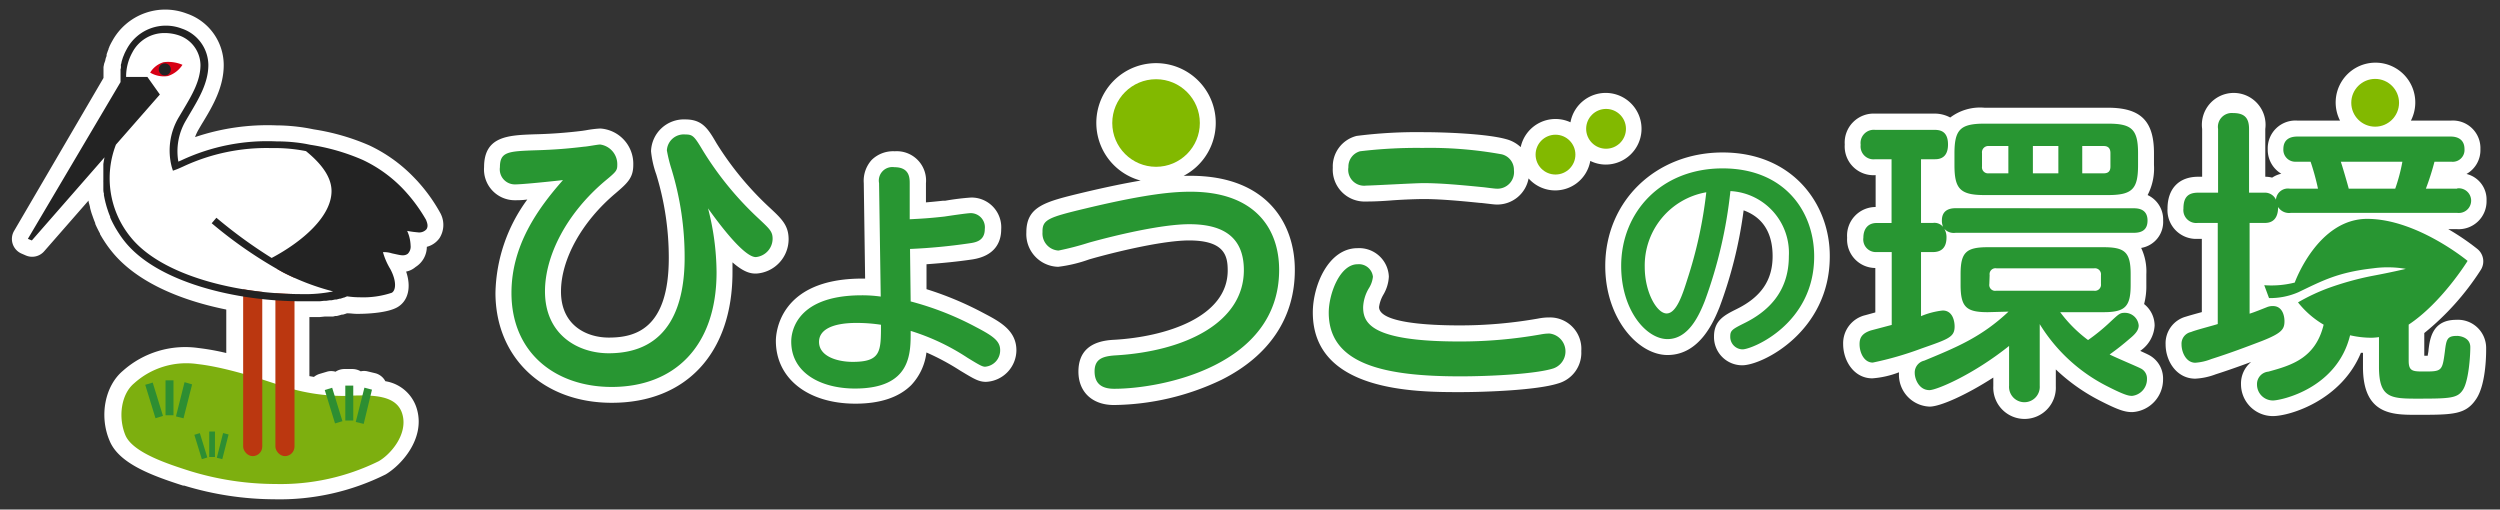 <svg xmlns="http://www.w3.org/2000/svg" viewBox="0 0 314 64" preserveAspectRatio="xMinYMin">
    <rect x="0" y="0" width="314" height="64" fill="#333333" stroke="none"/>
    <defs>
        <style>
            .cls-1{fill:#fff;}.cls-2{fill:#82b900;}.cls-3{fill:#289632;}.cls-4{fill:#7daf0f;}.cls-5{fill:#2d8e32;}.cls-6{fill:#bb3710;}.cls-7{fill:#232323;}.cls-8{fill:#d70014;}.cls-9{fill:none;}
        </style>
    </defs>
    <g id="レイヤー_2">
        <g id="レイヤー_1-2">
            <path class="cls-1"
                  d="M99.05,30.05c0-1.74-.88-2.57-2.29-3.89A39.14,39.14,0,0,1,90,18c-1.06-1.82-1.77-3-3.92-3a4.13,4.13,0,0,0-4.31,4,12.19,12.19,0,0,0,.66,2.91A35.67,35.67,0,0,1,84,32.4c0,9-4.3,10-7.54,10-2.77,0-6-1.52-6-5.78,0-4.05,2.62-8.78,6.85-12.34,1.49-1.28,2.23-1.93,2.23-3.56a4.44,4.44,0,0,0-4.15-4.58,14.28,14.28,0,0,0-1.79.22l-.46.07a59.69,59.69,0,0,1-6.06.44c-3.23.12-6.28.22-6.28,4.12a3.87,3.87,0,0,0,3.93,4.16c.32,0,.86,0,1.5-.09a20.44,20.44,0,0,0-4,11.72c0,8.13,6,13.81,14.59,13.81C86.2,50.6,92,44.32,92,34.2c0-.43,0-.85,0-1.25,1.61,1.41,2.47,1.41,3,1.41A4.33,4.33,0,0,0,99.05,30.05Z"/>
            <path class="cls-1"
                  d="M123.53,39.32a41.28,41.28,0,0,0-7.16-3l0-3.13q3.23-.23,5.72-.6c3-.45,3.66-2.31,3.66-3.78a3.74,3.74,0,0,0-3.77-4,31.06,31.06,0,0,0-3.25.4l-.28,0c-.91.1-1.57.16-2.15.21l0-2.42a3.68,3.68,0,0,0-3.92-4,3.85,3.85,0,0,0-2.89,1.08,3.9,3.9,0,0,0-1,2.91l.17,12h-.36c-10.55,0-10.85,7-10.85,7.82,0,4.71,4,7.89,10,7.89,3.1,0,5.45-.79,7-2.33a7.21,7.21,0,0,0,1.91-4.1,30.33,30.33,0,0,1,4.24,2.28c1.67,1,2.3,1.41,3.24,1.41A4,4,0,0,0,127.66,44C127.66,41.49,125.57,40.39,123.53,39.32Z"/>
            <path class="cls-1"
                  d="M149.53,22.08h-.86a7.5,7.5,0,1,0-5.4.6c-1.9.32-4.26.8-7.29,1.52h0c-4.71,1.14-7.07,1.7-7.07,5a4.1,4.1,0,0,0,4,4.31,17.73,17.73,0,0,0,3.89-.93l.49-.14c3.89-1.08,9.1-2.24,12.06-2.24,4.47,0,4.85,1.95,4.85,3.77,0,5.84-7.72,8.34-14.31,8.71-2.95.14-4.44,1.48-4.44,4s1.71,4.19,4.46,4.19a32.09,32.09,0,0,0,13.5-3.16c6-3,9.22-7.79,9.22-13.77C162.66,28.18,159.21,22.08,149.53,22.08Z"/>
            <path class="cls-1"
                  d="M194.61,39.87a7.18,7.18,0,0,0-1.42.14,56.27,56.27,0,0,1-9.9.86c-3.76,0-10.08-.3-10.08-2.31a4.18,4.18,0,0,1,.53-1.53,4.91,4.91,0,0,0,.7-2.29,3.73,3.73,0,0,0-3.93-3.57c-3.66,0-5.62,4.69-5.62,8.08,0,10,13,10,18.52,10,3.08,0,9.62-.23,12.29-1.09a4,4,0,0,0,2.91-4.07A3.94,3.94,0,0,0,194.61,39.87Z"/>
            <path class="cls-1"
                  d="M171.59,25.31c.36,0,1.4,0,3.06-.13s3.57-.18,4.14-.18c1.7,0,3.84.15,7.15.49h.11l.52.06c.76.09,1.15.14,1.42.14a4,4,0,0,0,4-3.28,4.47,4.47,0,0,0,7.75-2.2,4.35,4.35,0,0,0,1.93.46,4.5,4.5,0,1,0-4.42-5.31A4.47,4.47,0,0,0,191,18.48a4.22,4.22,0,0,0-1.82-1c-2.5-.7-7.94-.88-10.48-.88a59.75,59.75,0,0,0-8.3.47,3.94,3.94,0,0,0-3,4A4,4,0,0,0,171.59,25.31Z"/>
            <path class="cls-1"
                  d="M216.36,19.15c-8.41,0-14.74,6.13-14.74,14.26,0,6.59,4.12,11.18,7.82,11.18,4.12,0,5.87-4.39,6.53-6h0A55,55,0,0,0,219,26.42c3,1.09,3.64,3.64,3.64,5.76,0,3-1.43,5.12-4.52,6.64-1.52.76-2.84,1.42-2.84,3.44a3.54,3.54,0,0,0,3.54,3.62c2.56,0,11-4.26,11-13.67C229.86,25.72,225.23,19.15,216.36,19.15Z"/>
            <path class="cls-1"
                  d="M271.69,27.7a3.37,3.37,0,0,0-1.95-3.2,7.24,7.24,0,0,0,.8-3.77v-1.5c0-4.05-1.68-5.7-5.78-5.7H249.25a6.22,6.22,0,0,0-4.3,1.23,4.14,4.14,0,0,0-2.09-.49h-7.35a3.64,3.64,0,0,0-3.81,3.88A3.61,3.61,0,0,0,235.51,22h.07V26A3.59,3.59,0,0,0,232,29.86a3.57,3.57,0,0,0,3.54,3.8v5.58l-1.23.34a3.62,3.62,0,0,0-2.81,3.63c0,2.12,1.37,4.31,3.66,4.31a11.53,11.53,0,0,0,3.35-.76v.15a4,4,0,0,0,3.85,4.16c1.33,0,4.6-1.46,8-3.65v1.07a3.93,3.93,0,1,0,7.85,0V46.4a23.52,23.52,0,0,0,5.44,3.87c2.49,1.28,3.27,1.49,4.18,1.49a4.1,4.1,0,0,0,3.85-4.12,3.33,3.33,0,0,0-1.87-3.1c-.17-.09-.44-.21-1-.47l0,0a4.13,4.13,0,0,0,1.81-3.17,3.45,3.45,0,0,0-1.32-2.71,8.78,8.78,0,0,0,.28-2.38V34.44a6.87,6.87,0,0,0-.65-3.3A3.3,3.3,0,0,0,271.69,27.7Z"/>
            <path class="cls-1"
                  d="M308.5,40.17c-3,0-3.31,2.38-3.48,3.79,0,.19-.07.47-.1.72h-.43V41.83a33.17,33.17,0,0,0,7.11-7.95,2,2,0,0,0-.43-2.6,30.44,30.44,0,0,0-3.67-2.5h1.08a3.5,3.5,0,0,0,3.73-3.58,3.3,3.3,0,0,0-2.52-3.35,3.43,3.43,0,0,0,1.75-3.12,3.46,3.46,0,0,0-3.73-3.58h-5a5,5,0,1,0-8.9,0h-5.31a3.48,3.48,0,0,0-3.77,3.58,3.49,3.49,0,0,0,1.7,3.09,3.47,3.47,0,0,0-1.15.49,3.43,3.43,0,0,0-.86-.11v-6a4,4,0,1,0-7.93,0v6h-.5c-2.41,0-3.85,1.49-3.85,4A3.6,3.6,0,0,0,276.05,30h.5V39.2c-.95.26-1.59.44-2,.57A3.46,3.46,0,0,0,272,43.25c0,2.12,1.39,4.31,3.73,4.31a8.38,8.38,0,0,0,2.57-.55c1.63-.52,3.12-1.06,4.45-1.55a3.49,3.49,0,0,0-1.28,2.8,4,4,0,0,0,4,4c2.17,0,8.62-2,11.06-7.95l.26,0V46.1c0,6,3.71,6,6.7,6,4.63,0,6.2,0,7.53-2s1.24-6.25,1.24-6.43A3.54,3.54,0,0,0,308.5,40.17Z"/>
            <path class="cls-1"
                  d="M55.38,26.9a20.68,20.68,0,0,0-3.47-4.7,19,19,0,0,0-5.55-3.95,28.16,28.16,0,0,0-6.94-2l-.61-.12A23.86,23.86,0,0,0,35,15.75h-.2a28.4,28.4,0,0,0-10.3,1.47,5.52,5.52,0,0,1,.47-1c.17-.29.34-.59.54-.91,1.21-2,2.59-4.36,2.59-7.14A6.85,6.85,0,0,0,23.45,1.7,7.58,7.58,0,0,0,14.1,5.15c-.14.24-.26.48-.37.72,0,.06-.05.13-.09.22h0l0,.07a4.45,4.45,0,0,0-.16.42,1.52,1.52,0,0,0-.09.28h0l0,.1h0c0,.12-.07.23-.1.33s-.05.22-.08.35v0h0v0L13.08,8,13,8.41l0,.25h0L13,9s0,.09,0,.13h0v.51s0,.06,0,.09v.06L1.77,29a2,2,0,0,0-.18,1.62,2,2,0,0,0,1.09,1.22l.55.24a2,2,0,0,0,2.31-.51l5.58-6.38c0,.21.09.42.14.64l.05.2h0l0,.07c.06.24.13.49.21.74l.11.31h0c.1.29.21.59.33.87l0,.09v0h0v0c.14.33.31.67.48,1l.12.22h0l0,.07h0c.15.26.3.52.47.78l.18.28h0c.23.34.47.68.73,1,3.1,3.95,8.74,6.26,14.48,7.42v5.46a29.8,29.8,0,0,0-3.5-.63,11.76,11.76,0,0,0-9.49,2.87c-2.24,1.88-3,5.66-1.66,8.79,1.16,2.82,5.19,4.33,9.22,5.62l.14,0a39.24,39.24,0,0,0,11.32,1.72,29.85,29.85,0,0,0,14-3.13c2-1.2,4.91-4.45,3.95-8.07a4.92,4.92,0,0,0-4-3.63,2,2,0,0,0-1.25-1l-1-.24a1.84,1.84,0,0,0-.84,0,2.07,2.07,0,0,0-1.05-.29h-1a2,2,0,0,0-1.12.34,1.85,1.85,0,0,0-1.09,0l-.94.28a2.14,2.14,0,0,0-.68.37l-.57-.1V39.82h0l.42,0,.56,0h0l.34,0,.58-.06h0l.31,0h0l.27,0,.24,0h0l.24,0h0l.29-.07.19,0h0l.2-.05h0l.25-.07.2-.06h0l.14,0h0l.26-.08.23-.08c.45,0,.85.07,1.22.07h.14c1.37,0,3.83-.15,5-.85,1.35-.8,1.73-2.53,1.07-4.46a2.54,2.54,0,0,0,1.19-.58A3,3,0,0,0,53.61,31a2.81,2.81,0,0,0,1.59-1.09,3.09,3.09,0,0,0,.18-3Z"/>
            <circle class="cls-2" cx="145.2" cy="15.45" r="5.5"/>
            <circle class="cls-2" cx="195.37" cy="19.42" r="2.5"/>
            <circle class="cls-2" cx="201.72" cy="16.18" r="2.5"/>
            <circle class="cls-2" cx="298.32" cy="12.91" r="3"/>
            <path class="cls-3"
                  d="M90,34.2c0,9.4-5.39,14.4-13.17,14.4-7,0-12.59-4.23-12.59-11.81,0-5.9,3.24-10.52,6.47-14.17-2.81.31-5.27.54-6,.54A1.89,1.89,0,0,1,62.79,21c0-1.92,1-2,4.35-2.12,2.54-.07,4.35-.23,6.24-.46.31,0,1.69-.27,2-.27a2.5,2.5,0,0,1,2.15,2.58c0,.69-.15.85-1.54,2-4.88,4.12-7.54,9.43-7.54,13.86,0,5.47,4.16,7.78,8,7.78,7.85,0,9.54-6.39,9.54-12a37.78,37.78,0,0,0-1.65-11.13,18.36,18.36,0,0,1-.58-2.35,2.12,2.12,0,0,1,2.31-2c.93,0,1.12.19,2.2,2a40.66,40.66,0,0,0,7.12,8.66c1.27,1.2,1.65,1.54,1.65,2.43a2.33,2.33,0,0,1-2.11,2.31c-1.47,0-4.55-4.08-6-6.12A32.67,32.67,0,0,1,90,34.2Z"/>
            <path class="cls-3"
                  d="M114.38,37.86a37.68,37.68,0,0,1,8.24,3.24c2.12,1.11,3,1.73,3,2.88a2.06,2.06,0,0,1-1.89,2.08c-.34,0-.69-.19-2.19-1.11a28,28,0,0,0-7.16-3.39c0,2.73.15,7.24-7,7.24-4.23,0-8-1.93-8-5.89,0-.5,0-5.82,8.85-5.82a17,17,0,0,1,2.39.16L110.41,23a1.7,1.7,0,0,1,1.93-2c1.89,0,1.92,1.34,1.92,2l0,4.54c1.47-.08,2.27-.11,4.35-.34.54-.08,2.85-.43,3.31-.43a1.78,1.78,0,0,1,1.77,2c0,1.54-1.23,1.69-2,1.8a73,73,0,0,1-7.39.7Zm-6.81,2.7c-3,0-4.7.84-4.7,2.38,0,1.81,2.27,2.51,4.23,2.51,3.55,0,3.55-1.31,3.55-4.66A20.17,20.17,0,0,0,107.57,40.56Z"/>
            <path class="cls-3"
                  d="M136.44,26.16c7.89-1.89,11.13-2.08,13.09-2.08,8.08,0,11.13,4.62,11.13,9.82,0,12.05-14.75,14.93-20.72,14.93-1.58,0-2.46-.65-2.46-2.19s1-1.89,2.54-2c8.89-.5,16.21-4.16,16.21-10.71,0-4.46-3-5.77-6.85-5.77-3.43,0-9.13,1.35-12.59,2.31a36.32,36.32,0,0,1-3.85,1,2.14,2.14,0,0,1-2-2.31C130.9,27.58,131.63,27.31,136.44,26.16Z"/>
            <path class="cls-3"
                  d="M193.53,42a6.09,6.09,0,0,1,1.08-.11,2.26,2.26,0,0,1,.5,4.38c-2.15.7-7.89,1-11.7,1-9.55,0-16.52-1.51-16.52-8,0-2.35,1.39-6.08,3.62-6.08a1.77,1.77,0,0,1,1.93,1.57,3.35,3.35,0,0,1-.5,1.43,5,5,0,0,0-.73,2.39c0,2,1,4.31,12.08,4.31A57.91,57.91,0,0,0,193.53,42ZM170.82,19a59.91,59.91,0,0,1,7.85-.42,50.62,50.62,0,0,1,9.94.8,2,2,0,0,1,1.54,2A2.08,2.08,0,0,1,188,23.7c-.31,0-1.69-.2-1.85-.2-3-.3-5.35-.5-7.35-.5-1.12,0-6.47.31-7.2.31A2,2,0,0,1,169.36,21,2,2,0,0,1,170.82,19Z"/>
            <path class="cls-3"
                  d="M214.12,37.81c-.67,1.68-2,4.78-4.68,4.78s-5.82-3.64-5.82-9.18c0-6.75,5-12.26,12.74-12.26s11.5,5.37,11.5,11.06c0,8.48-7.78,11.67-9,11.67a1.57,1.57,0,0,1-1.54-1.62c0-.73.22-.9,1.73-1.65,2.92-1.43,5.63-3.87,5.63-8.43A7.77,7.77,0,0,0,217.34,24,57.48,57.48,0,0,1,214.12,37.81Zm-7.54-4.26c0,3.16,1.52,5.82,2.75,5.82s2-2.38,2.58-4.22a55,55,0,0,0,2.4-11A9.33,9.33,0,0,0,206.58,33.55Z"/>
            <path class="cls-3"
                  d="M268,26.16c.54,0,1.73.08,1.73,1.54,0,1.12-.65,1.54-1.73,1.54H245.63a1.6,1.6,0,0,1-1.42-.5,2.1,2.1,0,0,1,.27,1.08c0,1.38-.74,1.84-1.7,1.84h-1.5v8.05A9.79,9.79,0,0,1,244,39c1.34,0,1.5,1.5,1.5,2,0,1.35-.77,1.58-4.16,2.77a41.34,41.34,0,0,1-6.12,1.77c-1.08,0-1.66-1.23-1.66-2.31,0-.73.23-1.34,1.43-1.73l2.61-.69V31.66H235.7a1.58,1.58,0,0,1-1.66-1.8c0-1.16.62-1.85,1.66-1.85h1.88V20h-2.07a1.62,1.62,0,0,1-1.81-1.81,1.66,1.66,0,0,1,1.81-1.88h7.35c.62,0,1.81,0,1.81,1.84,0,1.08-.43,1.85-1.62,1.85h-1.77V28h1.5a1.39,1.39,0,0,1,1.27.5,2.06,2.06,0,0,1-.15-.81c0-1.16.77-1.54,1.73-1.54ZM249.67,39.21c-2.69,0-3.42-.62-3.42-3.43V34.44c0-2.74.69-3.39,3.42-3.39h14.52c2.69,0,3.42.61,3.42,3.39v1.34c0,2.74-.69,3.43-3.42,3.43h-5.43a16.88,16.88,0,0,0,3.5,3.5A24.15,24.15,0,0,0,265,40.48c1.16-1.08,1.27-1.19,1.89-1.19a1.74,1.74,0,0,1,1.73,1.58c0,.53-.31,1-1.11,1.65a31.94,31.94,0,0,1-2.54,2c.57.31,3.5,1.54,3.85,1.73a1.4,1.4,0,0,1,.84,1.35,2.1,2.1,0,0,1-1.85,2.12c-.38,0-.8,0-3.27-1.27a21.15,21.15,0,0,1-8.35-7.74v7.74a1.93,1.93,0,1,1-3.85,0v-5c-4.58,3.66-9.13,5.55-10,5.55-1.31,0-1.85-1.39-1.85-2.16a1.53,1.53,0,0,1,1.19-1.54c4-1.66,7.16-2.93,10.59-6.16Zm-.42-14.71c-3.08,0-3.77-.8-3.77-3.77V19.31c0-3,.69-3.78,3.77-3.78h15.51c2.93,0,3.78.66,3.78,3.7v1.5c0,3-.7,3.77-3.78,3.77Zm3-2.73V18.34h-2.46a.79.79,0,0,0-.85.89v1.69a.76.76,0,0,0,.85.85Zm-2.39,13.9a.74.74,0,0,0,.85.85h12.32a.76.76,0,0,0,.85-.85V34.55a.76.76,0,0,0-.85-.85H250.75a.74.74,0,0,0-.85.85Zm8.67-17.33h-3.2v3.43h3.2Zm3,3.43h2.7c.53,0,.84-.23.84-.85V19.23c0-.58-.27-.89-.84-.89h-2.7Z"/>
            <path class="cls-3"
                  d="M308.58,23.7h-3.89a33,33,0,0,0,1.08-3.39h2.11a1.48,1.48,0,0,0,1.66-1.58c0-1.31-1-1.58-1.73-1.58H288.56c-.93,0-1.77.35-1.77,1.58a1.5,1.5,0,0,0,1.61,1.58h1.81a30.34,30.34,0,0,1,.93,3.39h-3.51a1.51,1.51,0,0,0-1.77,1.38,1.52,1.52,0,0,0-1.46-.88h-1.92v-8c0-1.31-.5-2-2-2a1.74,1.74,0,0,0-1.89,2v8h-2.5c-1.31,0-1.85.61-1.85,2A1.62,1.62,0,0,0,276.05,28h2.5v12.7c-.46.16-2.85.77-3.35,1A1.5,1.5,0,0,0,274,43.25c0,1,.58,2.31,1.73,2.31a6.65,6.65,0,0,0,2-.46c2.43-.77,4.55-1.58,6.36-2.27,2.54-1,2.84-1.5,2.84-2.5,0-.12,0-1.89-1.46-1.89a1.92,1.92,0,0,0-.77.15c-.61.24-1.54.62-2.15.81V28h1.92c1.54,0,1.66-1.35,1.66-2a1.62,1.62,0,0,0,1.57.74h20.95a1.55,1.55,0,1,0,0-3.08Zm-7.74,0H295c0-.08-.89-3.16-1-3.39h7.74A22.17,22.17,0,0,1,300.84,23.7Zm9.43,19.9c0,1.31-.23,4.27-.92,5.35s-1.58,1.12-5.85,1.12c-3.31,0-4.7-.16-4.7-4V42.34a7.3,7.3,0,0,1-.93.08,12.05,12.05,0,0,1-2.7-.31c-1.63,6.71-8.69,8.19-9.69,8.19a2,2,0,0,1-2-2,1.57,1.57,0,0,1,1.42-1.62c2.88-.79,5.93-1.67,6.95-5.9a11.58,11.58,0,0,1-3.22-2.8,24.34,24.34,0,0,1,3.9-1.83,37.82,37.82,0,0,1,5.33-1.48c2.44-.45,4.31-.9,4.31-.9a13.45,13.45,0,0,0-4.11-.07c-4.44.5-6.39,1.57-9.38,3a8.9,8.9,0,0,1-3.69.74l-.6-1.62a12,12,0,0,0,3.83-.33s2.86-8,9.1-8,12.61,5.28,12.61,5.28-3.23,5.24-7.4,8v4.54c0,1.35.54,1.35,2,1.35,2.15,0,2.23-.08,2.54-2.47.19-1.54.27-2,1.5-2C308.77,42.17,310.27,42.29,310.27,43.6Z"/>
            <path class="cls-4"
                  d="M34.57,60.79a36.69,36.69,0,0,1-10.71-1.63c-2.59-.83-7.2-2.28-8.12-4.52s-.53-5.13,1.1-6.49a9.78,9.78,0,0,1,8-2.42c4,.44,9.65,2.46,10.4,2.68a24.88,24.88,0,0,0,8.07,1.32c3.6-.18,6.59-.14,7.25,2.37s-1.54,5-3,5.83A27.85,27.85,0,0,1,34.57,60.79Z"/>
            <path class="cls-5"
                  d="M44.37,52.82h-1V48.43h1Zm2.35-3.88-.95-.25L44.68,53l1,.24Zm-5-.24-.93.29,1.29,4.19.93-.28Z"/>
            <path class="cls-5"
                  d="M21.79,52.16h-1V47.77h1Zm2.34-3.88L23.18,48,22.1,52.3l.95.24Zm-4.95-.23-.94.28,1.29,4.2.94-.29Z"/>
            <path class="cls-5"
                  d="M27,57.4h-.72V54.2H27Zm1.71-2.83-.69-.18-.79,3.11.69.17Zm-3.61-.17-.69.21.94,3.06.69-.21Z"/>
            <rect class="cls-6" x="30.54" y="33.29" width="2.4" height="24" rx="1.2"/>
            <rect class="cls-6" x="34.59" y="33.29" width="2.4" height="24" rx="1.2"/>
            <path class="cls-1" d="M12.94,21.25c0-.12,0-.24,0-.35C13,21,13,21.13,12.94,21.25Z"/>
            <path class="cls-1" d="M15,10.29c0-.14,0-.29,0-.44C14.94,10,14.94,10.15,15,10.29Z"/>
            <path class="cls-1" d="M14.93,9.77c0-.13,0-.26,0-.4C14.94,9.51,14.93,9.64,14.93,9.77Z"/>
            <path class="cls-1" d="M12.89,21.94c0-.11,0-.22,0-.32C12.9,21.72,12.9,21.83,12.89,21.94Z"/>
            <path class="cls-1" d="M12.94,23.69l0-.29Z"/>
            <path class="cls-1" d="M13,24.5l0-.2Z"/>
            <path class="cls-1" d="M12.89,22.88a2.26,2.26,0,0,1,0-.26A2.26,2.26,0,0,0,12.89,22.88Z"/>
            <path class="cls-1" d="M15,9.23l0-.36Z"/>
            <path class="cls-1" d="M15.25,7.51l.08-.26Z"/>
            <path class="cls-1" d="M13.17,19.76c-.06.27-.11.56-.15.85,0-.29.09-.58.15-.85Z"/>
            <path class="cls-1" d="M43.24,37.09l.38-.16h0Z"/>
            <path class="cls-1" d="M15,8.67c0-.11,0-.22.05-.33C15,8.45,15,8.56,15,8.67Z"/>
            <path class="cls-1" d="M35,17.76l-.23,0,.23,0Z"/>
            <path class="cls-1"
                  d="M26.59,28l.59-.69a60.27,60.27,0,0,0,6.94,5.05c3.9-2.07,7.52-5.23,7.52-8.4,0-2-1.61-3.72-3.21-4.94A20.59,20.59,0,0,0,35,18.66c-.5,0-.83,0-.84,0h0A24.73,24.73,0,0,0,23,20.94c-.35.16-.64.29-.88.38l-.44.16L21.58,21a8.17,8.17,0,0,1,.86-6.31l.56-.94c1.12-1.89,2.18-3.68,2.18-5.66a4,4,0,0,0-2.75-3.72,5.57,5.57,0,0,0-1.74-.28,4.53,4.53,0,0,0-4.08,2.46,6.22,6.22,0,0,0-.77,3.05l2.67,0,1.57,2.21-5.52,6.3A11.7,11.7,0,0,0,16.34,29.7c3.93,5,13.65,7.24,21.54,7.24a17.72,17.72,0,0,0,3.93-.36,30.05,30.05,0,0,1-6.25-2.37A55,55,0,0,1,26.59,28Z"/>
            <path class="cls-1" d="M15.47,6.9l.08-.2Z"/>
            <path class="cls-1" d="M15.1,8.09c0-.09,0-.19.07-.29C15.14,7.9,15.12,8,15.1,8.09Z"/>
            <path class="cls-1" d="M13.27,25.55a2.1,2.1,0,0,1-.06-.24A2.1,2.1,0,0,0,13.27,25.55Z"/>
            <path class="cls-1" d="M42.7,37.28l-.41.11Z"/>
            <path class="cls-1" d="M39.88,37.77l-.63,0Z"/>
            <path class="cls-1" d="M15,29.37l-.17-.26Z"/>
            <path class="cls-1" d="M40.72,37.68l-.52.06Z"/>
            <path class="cls-1" d="M43.19,37.11l-.39.13Z"/>
            <path class="cls-1" d="M14.43,28.44l-.13-.24Z"/>
            <path class="cls-1" d="M41.47,37.57l-.47.07Z"/>
            <path class="cls-1" d="M42.12,37.43l-.43.09Z"/>
            <path class="cls-1" d="M38.94,37.82c-.34,0-.69,0-1.06,0C38.25,37.84,38.6,37.84,38.94,37.82Z"/>
            <path class="cls-1" d="M13.87,27.32a.42.42,0,0,0,0-.1A.42.42,0,0,1,13.87,27.32Z"/>
            <path class="cls-1" d="M13.54,26.45l-.09-.27Z"/>
            <path class="cls-7"
                  d="M53.51,27.61a20.22,20.22,0,0,0-3-4,17.1,17.1,0,0,0-4.94-3.52A26.32,26.32,0,0,0,39,18.19l-.6-.12A21,21,0,0,0,35,17.76h0l-.23,0a25.41,25.41,0,0,0-12,2.38l-.37.16a7.59,7.59,0,0,1,.91-5.1l.55-.94c1.13-1.9,2.31-3.88,2.31-6.11a4.88,4.88,0,0,0-3.34-4.56,5.57,5.57,0,0,0-6.91,2.58c-.1.18-.19.36-.28.55l-.08.2c-.05.12-.1.23-.14.35l-.08.26a2.45,2.45,0,0,0-.08.29c0,.1-.05.2-.07.29s0,.17,0,.25,0,.22-.05.33a1.23,1.23,0,0,0,0,.2l0,.36s0,.09,0,.14,0,.27,0,.4v.08c0,.15,0,.3,0,.44h0L3.5,30,4,30.2l9.13-10.44h0c-.06.27-.11.56-.15.85,0,.1,0,.19,0,.29s0,.23,0,.35l0,.37c0,.1,0,.21,0,.32s0,.45,0,.68a2.26,2.26,0,0,0,0,.26c0,.17,0,.35,0,.52l0,.29c0,.2,0,.4.07.61l0,.2c.05.27.1.54.17.81a2.1,2.1,0,0,0,.06.24q.08.32.18.63l.09.27c.08.25.18.51.29.77a.42.42,0,0,1,0,.1c.13.29.27.58.43.88l.13.24c.12.22.26.44.4.67l.17.26c.19.29.4.59.64.89,4.11,5.24,14.13,7.58,22.24,7.58.37,0,.72,0,1.06,0h.31l.63,0,.32,0,.52-.06.28,0,.47-.07.22,0,.43-.09.17,0,.41-.11.1,0,.39-.13.05,0,.38-.16h0a11.76,11.76,0,0,0,1.51.12h.11a11.35,11.35,0,0,0,4-.57c.54-.32.61-1.51-.2-3a8.49,8.49,0,0,1-.91-2.1,3.18,3.18,0,0,1,1.12.15l.6.13c.56.12,1,.22,1.4-.08a1.27,1.27,0,0,0,.35-1.05A4.78,4.78,0,0,0,51.14,29a12,12,0,0,0,1.31.18,1.23,1.23,0,0,0,1.11-.38C53.82,28.41,53.66,28,53.51,27.61ZM37.88,36.94c-7.89,0-17.61-2.24-21.54-7.24a11.7,11.7,0,0,1-1.78-11.53l5.52-6.3L18.51,9.66l-2.67,0a6.22,6.22,0,0,1,.77-3.05,4.53,4.53,0,0,1,4.08-2.46,5.57,5.57,0,0,1,1.74.28,4,4,0,0,1,2.75,3.72c0,2-1.06,3.77-2.18,5.66l-.56.94A8.17,8.17,0,0,0,21.58,21l.14.44.44-.16c.24-.09.53-.22.88-.38a24.73,24.73,0,0,1,11.07-2.3h0s.34,0,.84,0a20.59,20.59,0,0,1,3.48.38C40,20.26,41.64,22,41.64,24c0,3.17-3.62,6.33-7.52,8.4a60.27,60.27,0,0,1-6.94-5.05l-.59.69a55,55,0,0,0,9,6.19,30.05,30.05,0,0,0,6.25,2.37A17.72,17.72,0,0,1,37.88,36.94Z"/>
            <path class="cls-8"
                  d="M18.86,9.12a2.94,2.94,0,0,1,1.7-1.31,4.57,4.57,0,0,1,2.36.33,3.45,3.45,0,0,1-1.83,1.41A3.35,3.35,0,0,1,18.86,9.12Z"/>
            <circle class="cls-7" cx="20.7" cy="8.72" r="0.76"/>
            <rect class="cls-9" width="314" height="64"/>
        </g>
    </g>
</svg>